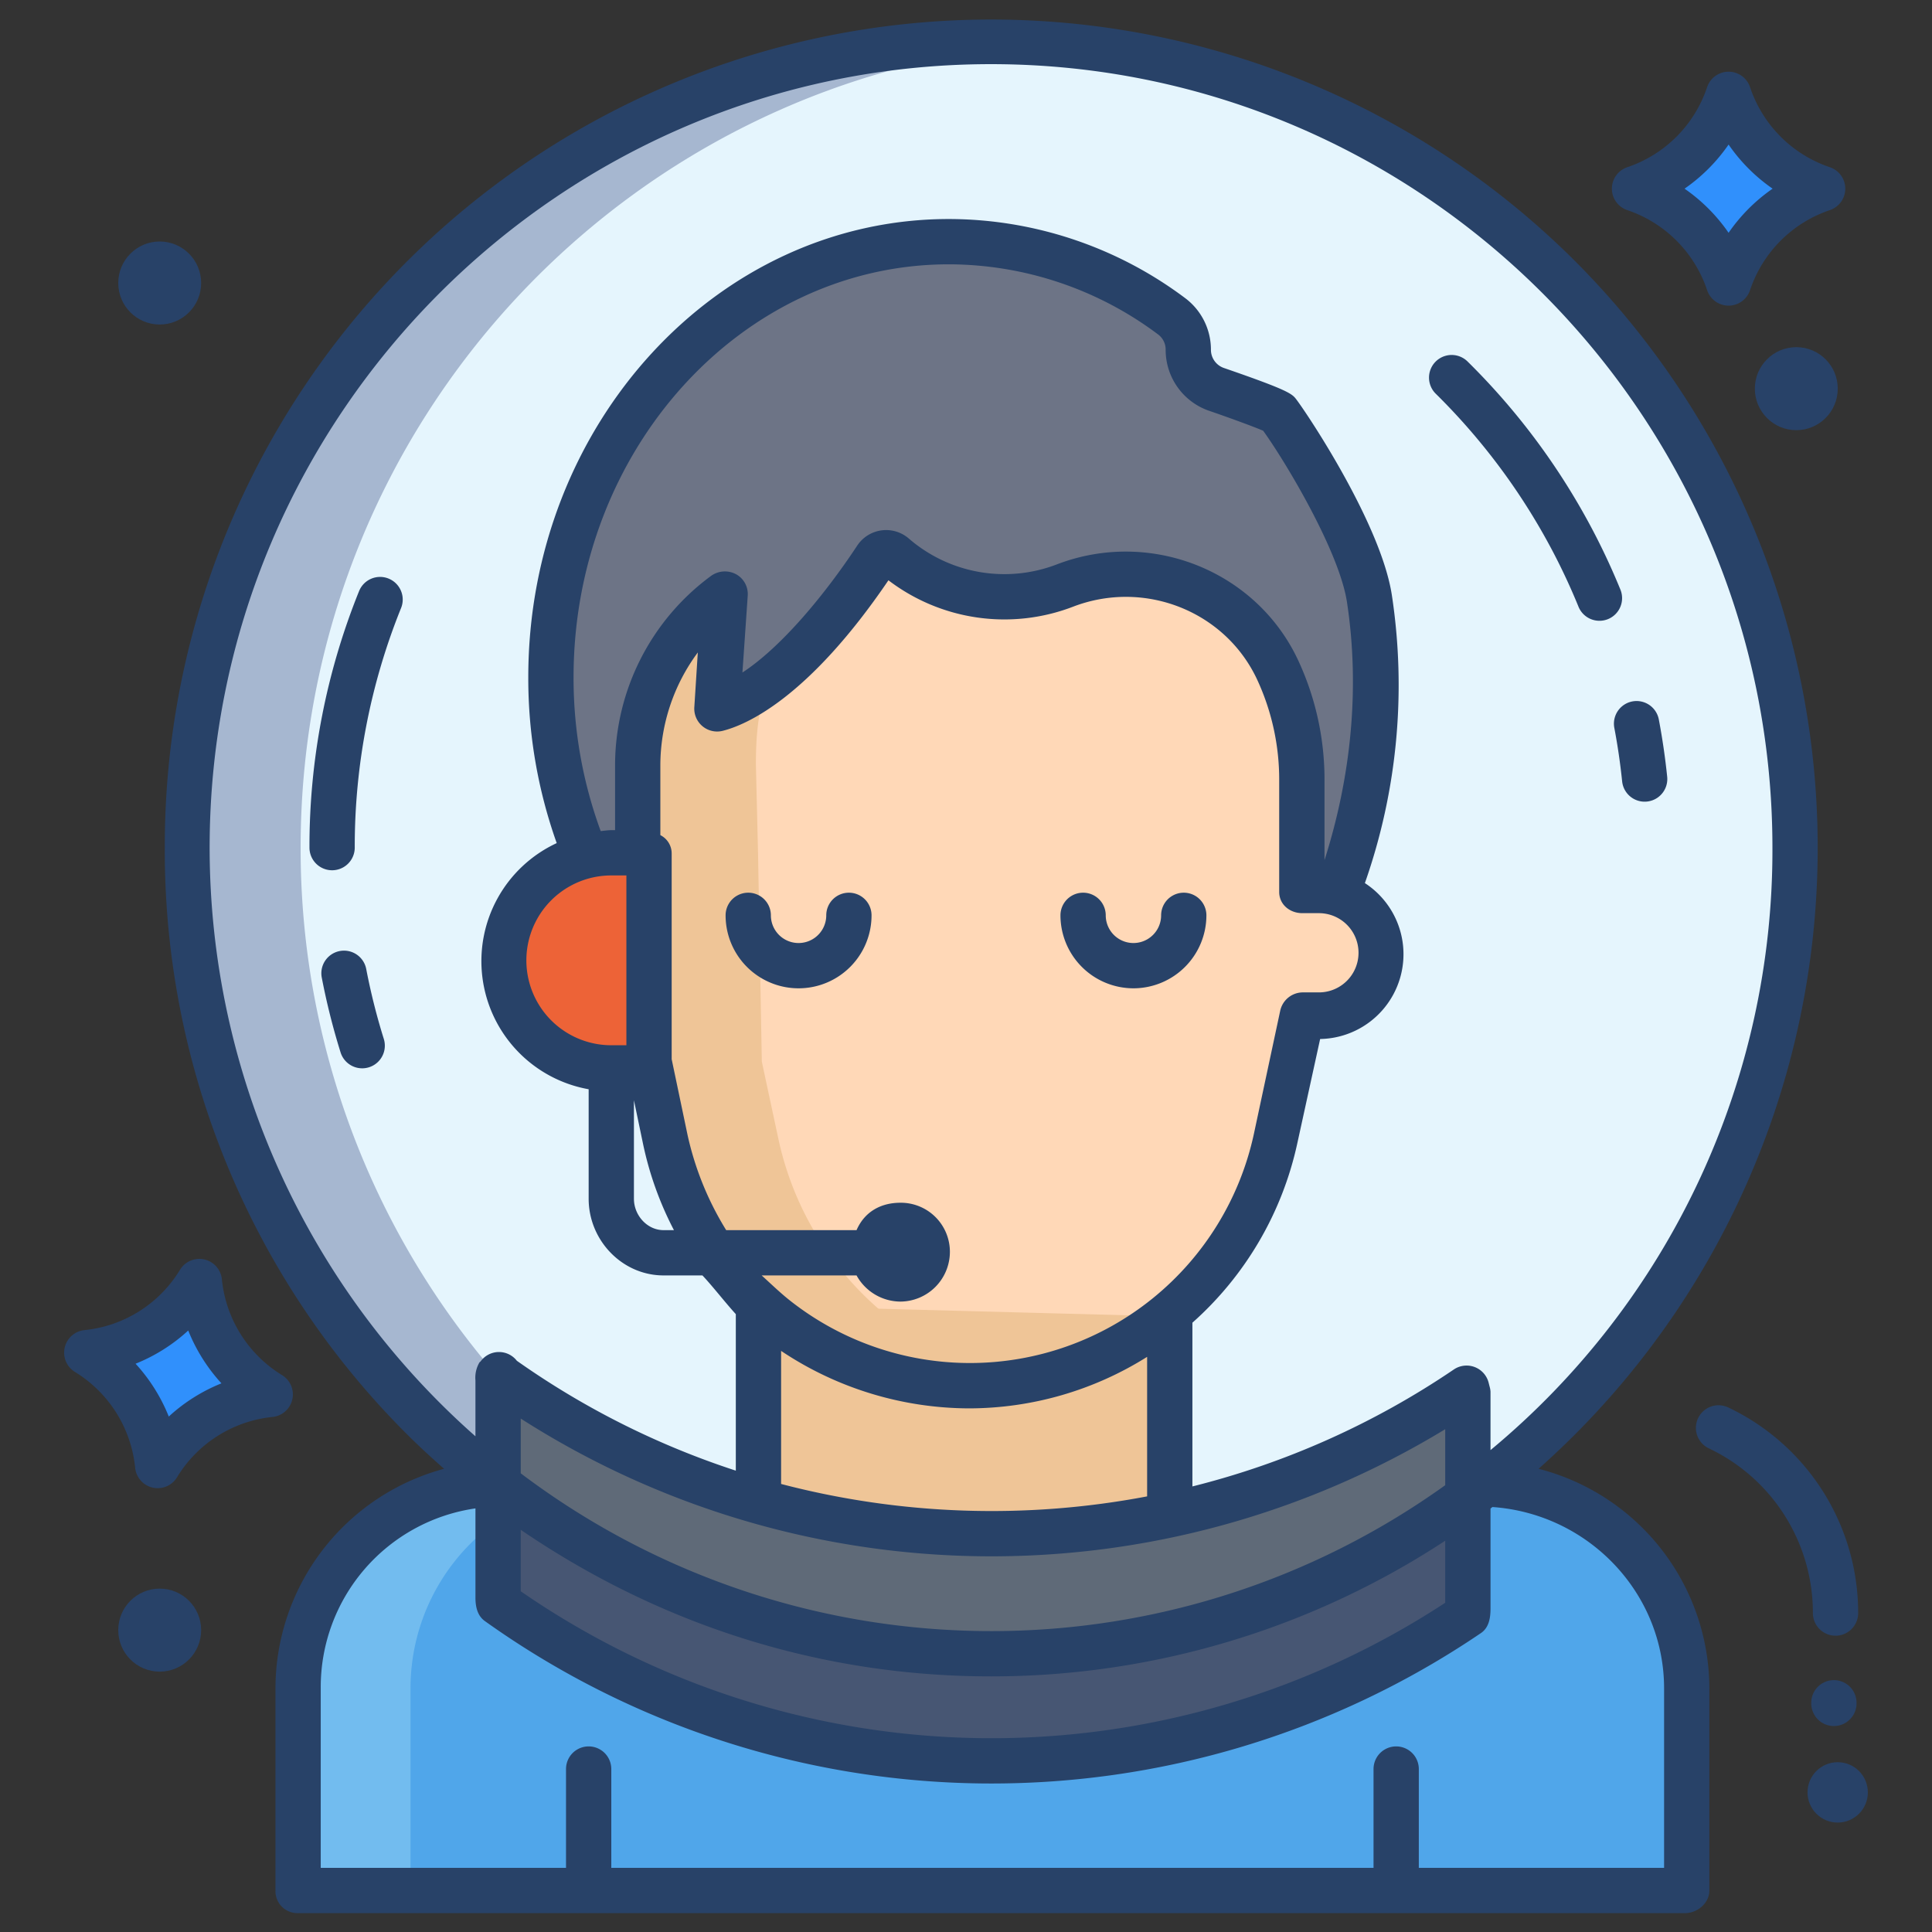 <svg id="Layer_1" height="512" viewBox="0 0 512 512" width="512" xmlns="http://www.w3.org/2000/svg" data-name="Layer 1"><rect x="0" y="0" width="512" height="512" fill="#333333" stroke="none"/><path d="m262.67 11c-117.64 0-213 95.65-213 213.63a213.488 213.488 0 0 0 82.21 168.62h.35v-28.64a223.825 223.825 0 0 0 69.27 33.36l109 3.03.07.34 78.28-4.58c1.56-1.15 3.09-2.32 4.61-3.51a213.488 213.488 0 0 0 82.21-168.62c0-117.98-95.36-213.63-213-213.63z" fill="#e5f5fd"/><path d="m189.19 331.63a82.605 82.605 0 0 1 -12.91-29.82l-4.01-18.69-.38-1.78v-55.1h-2.57v-23.67a56.053 56.053 0 0 1 22.85-45.14l-2.1 30.43c17.33-4.33 36.09-30.84 42.1-39.95a3.193 3.193 0 0 1 4.76-.66 44.737 44.737 0 0 0 45.32 7.92c21.79-8.36 46.61 1.28 56.44 22.45a69.328 69.328 0 0 1 6.43 29.27v29.5h4.4a16.4 16.4 0 0 1 11.65 4.83 16.476 16.476 0 0 1 -11.65 28.13h-4.4l-6.95 32.46a82.648 82.648 0 0 1 -27.76 46.08c-.38.32-.76.64-1.15.95a82.8 82.8 0 0 1 -120.07-17.21z" fill="#ffd8b7"/><path d="m232.54 346.61a82.7 82.7 0 0 1 -26.26-44.8l-4.01-18.69-.38-1.78-1-55.1-.57-23.67c0-7.7.59-15.2 3.551-22.088-4.525 3.522-9.213 6.232-13.8 7.378l2.1-30.43a56.053 56.053 0 0 0 -22.85 45.14v23.67h2.57v55.1l.38 1.78 4.01 18.69a82.75 82.75 0 0 0 95.919 64.058 82.8 82.8 0 0 1 -39.66-19.258z" fill="#efc597"/><path d="m467.61 40.45a39.261 39.261 0 0 0 15.41 9.55 39.464 39.464 0 0 0 -24.93 25 39.471 39.471 0 0 0 -24.92-25 39.224 39.224 0 0 0 15.4-9.55 39.5 39.5 0 0 0 9.52-15.45 39.5 39.5 0 0 0 9.52 15.45z" fill="#3090fc"/><path d="m446.55 447.48v53.52h-367.76v-53.52a54.16 54.16 0 0 1 53.09-54.23c.11.09.23.18.35.27v30.98l-.15.21a224.648 224.648 0 0 0 256.97 3.1l-.2-.3v-30.75c1.56-1.15 3.09-2.32 4.61-3.51a54.16 54.16 0 0 1 53.09 54.23z" fill="#50a6ea"/><path d="m388.85 427.51.2.3a224.648 224.648 0 0 1 -256.97-3.1l.15-.21v-30.98a212.546 212.546 0 0 0 256.62 3.24z" fill="#475673"/><path d="m132.23 393.25v-28.64a224.473 224.473 0 0 0 256.42 3.27l.2.93v27.95a212.546 212.546 0 0 1 -256.62-3.24z" fill="#5f6a78"/><path d="m310.5 401v-53l-.09-.11c-.38.32-.76.64-1.15.95l-107.76-2.84v51.97a226.152 226.152 0 0 0 109.07 3.37z" fill="#efc597"/><path d="m58.7 356.8a39.407 39.407 0 0 0 12.91 12.74 39.38 39.38 0 0 0 -29.82 18.84 39.549 39.549 0 0 0 -18.79-29.92 39.376 39.376 0 0 0 29.83-18.84 39.546 39.546 0 0 0 5.87 17.18z" fill="#3090fc"/><path d="m362.94 158.64a152.232 152.232 0 0 1 -8.72 78.43 16.586 16.586 0 0 0 -4.7-.68h-4.4v-29.5a69.328 69.328 0 0 0 -6.43-29.27c-9.83-21.17-34.65-30.81-56.44-22.45a44.737 44.737 0 0 1 -45.32-7.92 3.193 3.193 0 0 0 -4.76.66c-6.01 9.11-24.77 35.62-42.1 39.95l2.1-30.43a56.053 56.053 0 0 0 -22.85 45.14v23.67h-7.33a28.181 28.181 0 0 0 -6.79.82l-.17-.78a124.488 124.488 0 0 1 -9.03-46.81c0-63.75 47.21-115.42 105.45-115.42a98.735 98.735 0 0 1 59.07 19.79 10.773 10.773 0 0 1 3.24 3.9 11.209 11.209 0 0 1 1.15 4.95 11.123 11.123 0 0 0 7.68 10.58s15.53 5.35 16.22 6.27c4.82 6.42 21.69 33.1 24.13 49.1z" fill="#6d7486"/><path d="m171.89 281.34v1.86h-9.94a28.434 28.434 0 0 1 -28.4-28.44v-.08a28.429 28.429 0 0 1 28.44-28.44h9.9z" fill="#ed6337"/><ellipse cx="238.63" cy="331.63" fill="#3090fc" rx="7.1" ry="7.12"/><path d="m79.67 224.63c0-112.921 87.362-205.374 198-213.095-4.956-.346-9.956-.535-15-.535-117.64 0-213 95.65-213 213.63a213.488 213.488 0 0 0 82.21 168.62h.35v-28.119a213.165 213.165 0 0 1 -52.56-140.501z" fill="#a6b7d0"/><path d="m132.23 402.781v-9.261c-.12-.09-.24-.18-.35-.27a54.16 54.16 0 0 0 -53.09 54.23v53.52h30v-53.52a54.218 54.218 0 0 1 23.44-44.699z" fill="#72bcef"/><g fill="#284268"><path d="m224.967 236.574a6 6 0 0 0 -6 6 7.338 7.338 0 0 1 -14.676 0 6 6 0 0 0 -12 0 19.338 19.338 0 1 0 38.676 0 6 6 0 0 0 -6-6z"/><path d="m300.371 261.912a19.36 19.36 0 0 0 19.338-19.338 6 6 0 0 0 -12 0 7.338 7.338 0 0 1 -14.676 0 6 6 0 1 0 -12 0 19.36 19.36 0 0 0 19.338 19.338z"/><path d="m102.973 153.327a6 6 0 0 0 -7.811 3.316 180.691 180.691 0 0 0 -13.151 67.986 6 6 0 0 0 12 0 168.739 168.739 0 0 1 12.278-63.492 6 6 0 0 0 -3.316-7.81z"/><path d="m97.067 256.869a6 6 0 1 0 -11.783 2.267 180.949 180.949 0 0 0 4.975 19.77 6 6 0 0 0 11.453-3.583 169.006 169.006 0 0 1 -4.645-18.454z"/><path d="m407.747 389.248c3.356-3 6.642-6.094 9.861-9.323a220.1 220.1 0 0 0 -.057-310.591 219.009 219.009 0 0 0 -373.88 155.295 218.4 218.4 0 0 0 64.02 155.3c3.217 3.225 6.6 6.323 9.99 9.317a60.365 60.365 0 0 0 -44.681 58.233v53.521a5.822 5.822 0 0 0 5.786 6h367.768c3.313 0 6.446-2.687 6.446-6v-53.521a60.22 60.22 0 0 0 -45.253-58.231zm-352.192-164.619c0-114.487 92.918-207.629 207.057-207.629s207.1 93.142 207.1 207.629a206.427 206.427 0 0 1 -74.712 159.665v-15.481a6.075 6.075 0 0 0 -.212-1.263l-.239-.929a6.026 6.026 0 0 0 -9.259-3.7 217.366 217.366 0 0 1 -69.29 31v-43.392a88.8 88.8 0 0 0 27.782-47.464l6.067-27.719a22.472 22.472 0 0 0 11.858-41.314 158.394 158.394 0 0 0 7.152-76.3c-2.835-18.574-21.873-47.288-25.258-51.8-1.156-1.541-1.789-2.389-19.055-8.345-.035-.012-.068-.024-.1-.035a5.1 5.1 0 0 1 -3.536-4.866 17.054 17.054 0 0 0 -6.812-13.669 104.6 104.6 0 0 0 -62.643-20.974c-61.455.006-111.455 54.474-111.455 121.424a130.2 130.2 0 0 0 7.535 43.963 34.49 34.49 0 0 0 8.465 65.233v29.021c0 11 8.878 20.316 19.852 20.316h10.3c2.823 3 5.846 6.964 8.846 10.259v41.478a217.625 217.625 0 0 1 -58.031-29.123 6 6 0 0 0 -9.615.193l-.264.206a7.949 7.949 0 0 0 -1.09 4.814v14.807a208.147 208.147 0 0 1 -70.443-156.005zm207.076 207.63a206.831 206.831 0 0 1 -124.631-41.815v-14.51a231.426 231.426 0 0 0 245 2.818v14.838a206.257 206.257 0 0 1 -120.369 38.669zm120.369-23.953v16.441a219.315 219.315 0 0 1 -245-3.047v-16.286c37 25.245 79.518 38.845 124.631 38.845a219.148 219.148 0 0 0 120.369-35.953zm-144.37-89.567c-5.065 0-9.457 2.261-11.637 7.261h-34.546a80.979 80.979 0 0 1 -10.247-25.264l-4.2-20.036v-54.464a5.429 5.429 0 0 0 -3-4.918v-18.745a50.335 50.335 0 0 1 9.926-29.664l-.926 14.54a6.054 6.054 0 0 0 7.5 6.233c6.182-1.545 22.627-8.526 43.944-39.9a50.712 50.712 0 0 0 48.95 6.991c18.963-7.28 40.361 1.228 48.784 19.373a63 63 0 0 1 5.822 26.739v29.5c0 3.313 2.81 5.612 6.123 5.612h4.4a10.5 10.5 0 0 1 0 21h-4.4a6.158 6.158 0 0 0 -5.866 4.917l-6.957 32.548a76.981 76.981 0 0 1 -123.345 43.881c-2.515-2.032-4.888-4.343-7.112-6.343h25.152a13.365 13.365 0 0 0 11.637 6.934 13.2 13.2 0 0 0 13.1-13.214 13 13 0 0 0 -13.102-12.981zm-75.63-116.166v17.427h-1.008c-.945 0-1.879.167-2.8.242a117.49 117.49 0 0 1 -7.192-40.775c0-60.333 44.613-109.418 99.451-109.418a92.678 92.678 0 0 1 55.5 18.614 5 5 0 0 1 1.96 4.029 17.07 17.07 0 0 0 11.779 16.262c5.336 1.841 11.681 4.16 14.068 5.2 6.163 8.579 20.161 32.056 22.2 45.392 3.5 22.949 1.05 46.442-5.95 68.406v-21.067a74.9 74.9 0 0 0 -6.931-31.793c-11.069-23.844-39.165-35.054-64-25.523a38.7 38.7 0 0 1 -39.236-6.857 9.185 9.185 0 0 0 -13.68 1.894c-8.377 12.693-19.912 26.749-30.41 33.622l1.405-20.382a6 6 0 0 0 -3.092-5.67 6.281 6.281 0 0 0 -6.6.422 62.392 62.392 0 0 0 -25.464 49.975zm3 29.427v45h-4.008a22.5 22.5 0 0 1 0-45zm2 59.584 2.436 11.668a88.74 88.74 0 0 0 8.164 22.748h-2.75c-4.357 0-7.852-3.937-7.852-8.316zm136 67.994v36.979a220.521 220.521 0 0 1 -97-3.291v-35.266a90.041 90.041 0 0 0 49.722 15.233 88.852 88.852 0 0 0 47.278-13.655zm137 135.422h-65v-26.185a6 6 0 0 0 -12 0v26.185h-202v-26.185a6 6 0 0 0 -12 0v26.185h-65v-47.521a47.846 47.846 0 0 1 41-47.739v23.64c0 2.284.451 4.757 2.475 6.206a230.923 230.923 0 0 0 264 3.188c2.166-1.475 2.527-4.117 2.527-6.514v-26.484c.173-.131.338-.271.511-.4 25.368 1.781 45.489 22.668 45.489 48.1z"/><path d="m431.263 55.69a33.632 33.632 0 0 1 21.135 21.2 6 6 0 0 0 11.387 0 33.632 33.632 0 0 1 21.135-21.2 6 6 0 0 0 0-11.38 33.632 33.632 0 0 1 -21.135-21.2 6 6 0 0 0 -11.387 0 33.632 33.632 0 0 1 -21.135 21.2 6 6 0 0 0 0 11.38zm26.829-17.382a45.92 45.92 0 0 0 11.668 11.692 45.92 45.92 0 0 0 -11.668 11.692 45.94 45.94 0 0 0 -11.669-11.692 45.94 45.94 0 0 0 11.669-11.692z"/><path d="m77.465 370.869a6 6 0 0 0 -2.733-6.458 33.7 33.7 0 0 1 -15.932-25.378 6 6 0 0 0 -11.106-2.516 33.562 33.562 0 0 1 -25.285 15.975 6 6 0 0 0 -2.526 11.1 33.7 33.7 0 0 1 15.933 25.378 6 6 0 0 0 11.106 2.516 33.564 33.564 0 0 1 25.285-15.975 6 6 0 0 0 5.258-4.642zm-32.736 4.531a46 46 0 0 0 -8.8-14 45.843 45.843 0 0 0 13.956-8.8 46.006 46.006 0 0 0 8.8 14 45.848 45.848 0 0 0 -13.956 8.8z"/><path d="m486 445.25a6 6 0 0 0 -6 6v.168a6 6 0 0 0 12 0v-.168a6 6 0 0 0 -6-6z"/><path d="m486.436 433.479a6 6 0 0 0 6-6 60.3 60.3 0 0 0 -34.436-54.492 6 6 0 0 0 -5.139 10.844 48.245 48.245 0 0 1 27.575 43.648 6 6 0 0 0 6 6z"/><ellipse cx="476.038" cy="103" rx="10.985" ry="11"/><ellipse cx="487.006" cy="475" rx="7.994" ry="8"/><ellipse cx="42.322" cy="75" rx="10.985" ry="11"/><ellipse cx="42.322" cy="432" rx="10.985" ry="11"/><path d="m427.81 192.879c.886 4.669 1.585 9.444 2.074 14.191a6 6 0 0 0 11.937-1.23c-.524-5.085-1.272-10.2-2.222-15.2a6 6 0 0 0 -11.789 2.24z"/><path d="m399.2 126.216a169.377 169.377 0 0 1 12.482 20.265c2.394 4.584 4.606 9.343 6.572 14.145a6 6 0 1 0 11.1-4.546c-2.106-5.145-4.475-10.245-7.042-15.155a181.1 181.1 0 0 0 -33.412-45.143 6 6 0 0 0 -8.423 8.547 169.751 169.751 0 0 1 18.723 21.887z"/></g></svg>